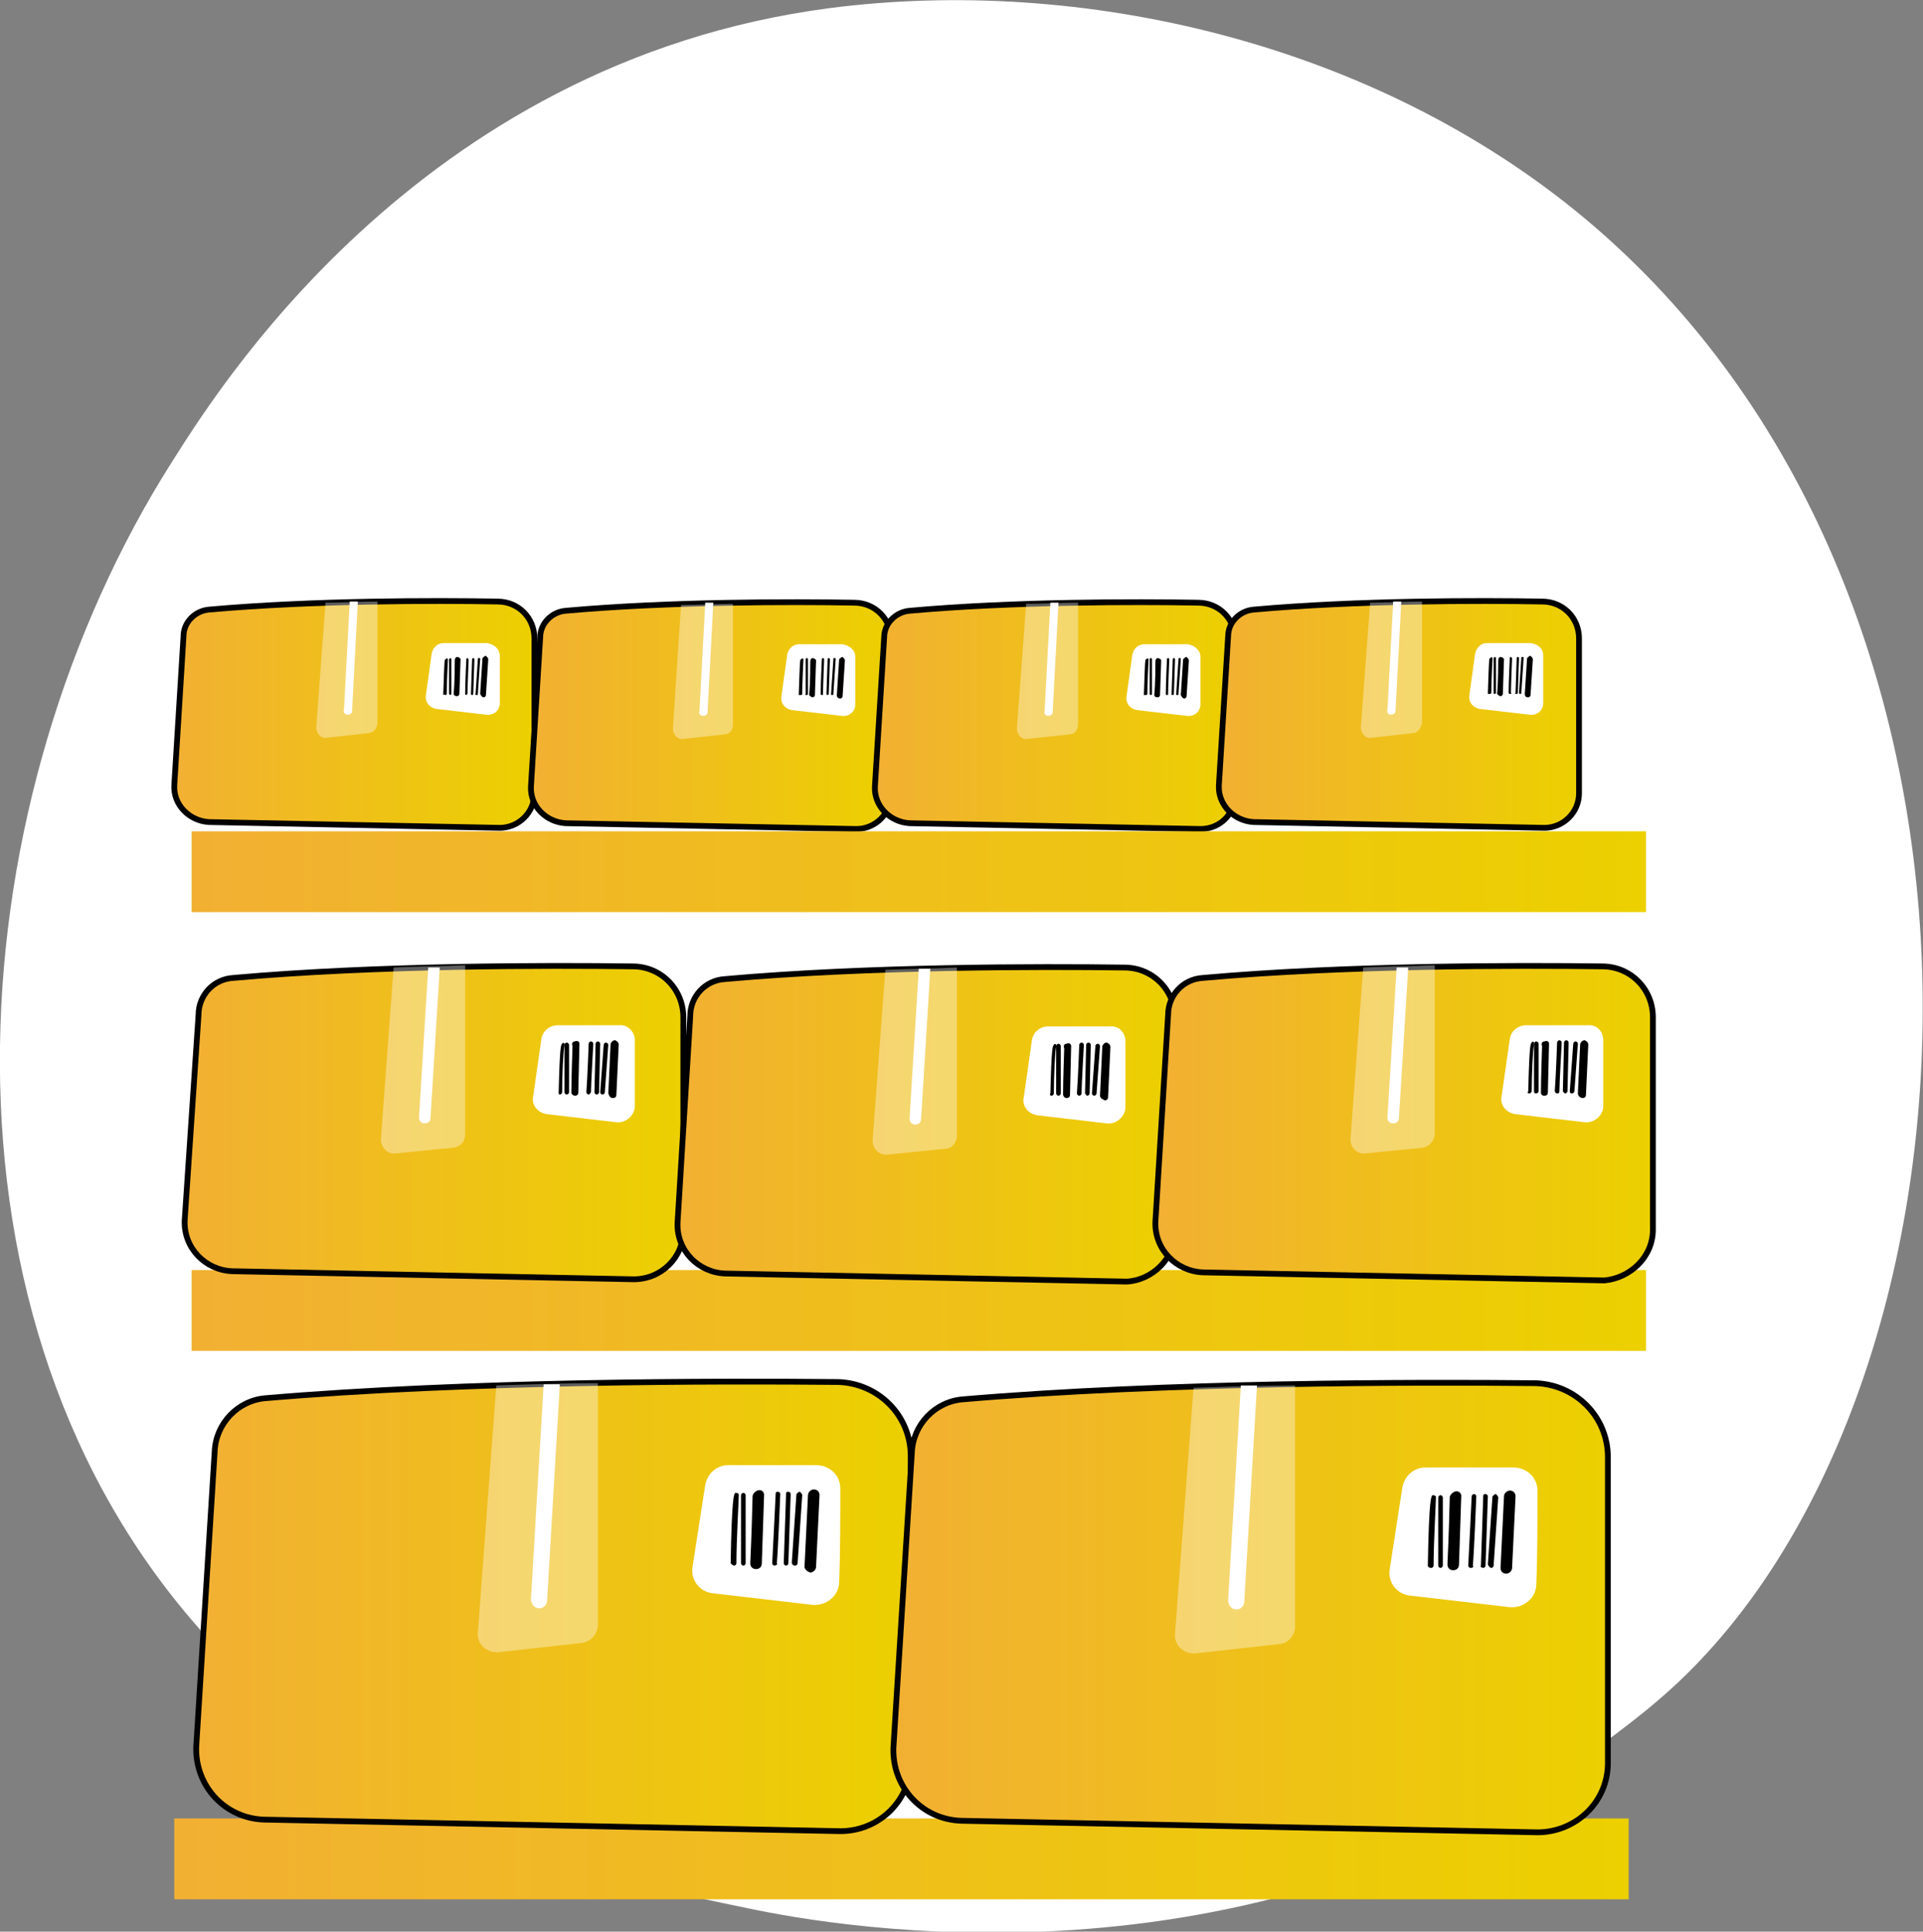 <?xml version="1.0" encoding="utf-8"?>
<!-- Generator: Adobe Illustrator 26.1.0, SVG Export Plug-In . SVG Version: 6.00 Build 0)  -->
<svg version="1.1" id="a" xmlns="http://www.w3.org/2000/svg" xmlns:xlink="http://www.w3.org/1999/xlink" x="0px" y="0px"
	 viewBox="0 0 166.6 167.3" style="enable-background:new 0 0 166.6 167.3;" xml:space="preserve">
<rect x="0" y="0" width="166.6" height="167.3" fill="#808080" stroke="none"/>
<style type="text/css">
	.st0{fill:#FFFFFF;}
	.st1{fill:url(#SVGID_1_);}
	
		.st2{fill:url(#SVGID_00000141429067625636355700000003483269034112541619_);stroke:#000000;stroke-width:0.5;stroke-miterlimit:10;}
	.st3{opacity:0.37;fill:#FFFFFF;enable-background:new    ;}
	
		.st4{fill:url(#SVGID_00000098919616392948023830000013338369193084706990_);stroke:#000000;stroke-width:0.5;stroke-miterlimit:10;}
	
		.st5{fill:url(#SVGID_00000023268336996337125190000001831890158572141972_);stroke:#000000;stroke-width:0.5;stroke-miterlimit:10;}
	
		.st6{fill:url(#SVGID_00000025418805524385239490000009458334429065912203_);stroke:#000000;stroke-width:0.5;stroke-miterlimit:10;}
	
		.st7{fill:url(#SVGID_00000013158595175878024480000009599860458321898370_);stroke:#000000;stroke-width:0.5;stroke-miterlimit:10;}
	
		.st8{fill:url(#SVGID_00000122000919149859376630000000891198106248009090_);stroke:#000000;stroke-width:0.5;stroke-miterlimit:10;}
	
		.st9{fill:url(#SVGID_00000012440059212032582050000001399501235553098383_);stroke:#000000;stroke-width:0.5;stroke-miterlimit:10;}
	.st10{fill:url(#SVGID_00000119836812891990632680000003565928422871842210_);}
	.st11{fill:url(#SVGID_00000145741925118707890540000013117797246265018042_);}
	
		.st12{fill:url(#SVGID_00000179607712109184581010000018143699303612172195_);stroke:#000000;stroke-width:0.5;stroke-miterlimit:10;}
	
		.st13{fill:url(#SVGID_00000149353187386374817050000006969210782164672166_);stroke:#000000;stroke-width:0.5;stroke-miterlimit:10;}
</style>
<path class="st0" d="M147.3,143.8c-3.4,3.6-6.7,5.9-9.2,7.8c-30.1,21.6-65.6,15.3-73.2,13.7c-11.2-2.3-32.7-6.6-48.3-25
	C-7.1,112.6-3.4,68.8,14.9,40c3.4-5.3,21-34.6,57-39.3C93.6-2.1,119,3.6,137.4,19C175.9,51.3,173.2,116.5,147.3,143.8z"/>
<linearGradient id="SVGID_1_" gradientUnits="userSpaceOnUse" x1="16.56" y1="54.39" x2="142.56" y2="54.39" gradientTransform="matrix(1 0 0 -1 0 167.89)">
	<stop  offset="0" style="stop-color:#F2B033"/>
	<stop  offset="1" style="stop-color:#ECD000"/>
</linearGradient>
<rect x="16.6" y="110" class="st1" width="126" height="7"/>
<g>
	
		<linearGradient id="SVGID_00000077285995337425163850000014124324897680611479_" gradientUnits="userSpaceOnUse" x1="15.078" y1="105.983" x2="46.324" y2="105.983" gradientTransform="matrix(1 0 0 -1 0 167.89)">
		<stop  offset="0" style="stop-color:#F2B033"/>
		<stop  offset="1" style="stop-color:#ECD000"/>
	</linearGradient>
	
		<path style="fill:url(#SVGID_00000077285995337425163850000014124324897680611479_);stroke:#000000;stroke-width:0.5;stroke-miterlimit:10;" d="
		M46.3,68.7V55.3c0-1.8-1.4-3.2-3.2-3.2c-5.3-0.1-16.1-0.1-25,0.7c-1.2,0.1-2.2,1.1-2.2,2.3l-0.8,12.9c-0.1,1.7,1.3,3.1,3,3.2
		l25.2,0.5C44.9,71.7,46.3,70.4,46.3,68.7z"/>
	<path class="st0" d="M43.3,56.8c0,1.1,0,2.9,0,4.1c0,0.6-0.5,1.1-1.2,1l-4.3-0.5c-0.6-0.1-1-0.6-0.9-1.2l0.5-3.6
		c0.1-0.5,0.5-0.9,1-0.9h3.8C42.8,55.8,43.3,56.2,43.3,56.8L43.3,56.8z"/>
	<path class="st3" d="M31.9,63.5l-3.6,0.4c-0.5,0.1-0.9-0.4-0.9-0.9l0.8-10.8c1.5,0,3-0.1,4.5-0.1v10.5
		C32.7,63.1,32.3,63.5,31.9,63.5L31.9,63.5z"/>
	<path class="st0" d="M30.5,61.6c0,0.2-0.2,0.3-0.4,0.3h0c-0.2,0-0.4-0.2-0.3-0.4l0.5-9.4c0.2,0,0.5,0,0.7,0L30.5,61.6z"/>
	<g>
		<path d="M41.3,60.2c0.1,0,0.1,0,0.1-0.1l0.2-3c0-0.1,0-0.1-0.1-0.1c-0.1,0-0.1,0-0.1,0.1l-0.2,3C41.1,60.1,41.2,60.2,41.3,60.2
			L41.3,60.2L41.3,60.2z"/>
		<path d="M40.9,60.2c0.1,0,0.1-0.1,0.1-0.1l0.1-3c0-0.1-0.1-0.1-0.1-0.1c-0.1,0-0.1,0.1-0.1,0.1l-0.1,3
			C40.8,60.1,40.8,60.2,40.9,60.2L40.9,60.2z"/>
		<path d="M40.4,60.2c-0.1,0-0.1-0.1-0.1-0.1c0-1,0.1-2.9,0.1-3c0-0.1,0.1-0.1,0.1-0.1s0.1,0.1,0.1,0.1c0,0-0.1,2.5-0.1,3
			C40.5,60.1,40.4,60.2,40.4,60.2L40.4,60.2L40.4,60.2z M40.4,57L40.4,57z"/>
		<path d="M39.6,60.3c0.1,0,0.2-0.1,0.2-0.2c0.1-2.9,0.1-3,0.1-3c0-0.1-0.2-0.2-0.3-0.2c-0.1,0-0.2,0.1-0.2,0.3c0,0.2,0,1.9-0.1,2.9
			C39.3,60.2,39.4,60.3,39.6,60.3C39.6,60.3,39.6,60.3,39.6,60.3z"/>
		<path d="M39,60.2c0.1,0,0.1-0.1,0.1-0.1v-3c0-0.1-0.1-0.1-0.1-0.1s-0.1,0.1-0.1,0.1v3C38.9,60.1,39,60.2,39,60.2z"/>
		<path d="M38.6,60.2c0.1,0,0.1-0.1,0.1-0.1c0-1,0.1-2.7,0.1-2.9c0,0,0-0.1,0-0.1c0-0.1-0.1-0.1-0.2,0c-0.1,0-0.1,0.1-0.2,3.1
			C38.5,60.1,38.5,60.2,38.6,60.2C38.6,60.2,38.6,60.2,38.6,60.2z"/>
		<path d="M41.9,60.4c0.1,0,0.2-0.1,0.2-0.2l0.2-3.1c0-0.1-0.1-0.2-0.2-0.3c-0.1,0-0.2,0.1-0.3,0.2l-0.2,3.1
			C41.7,60.3,41.8,60.4,41.9,60.4L41.9,60.4z"/>
	</g>
</g>
<g>
	
		<linearGradient id="SVGID_00000023274911669736251820000003418056703335633312_" gradientUnits="userSpaceOnUse" x1="15.998" y1="70.713" x2="59.197" y2="70.713" gradientTransform="matrix(1 0 0 -1 0 167.89)">
		<stop  offset="0" style="stop-color:#F2B033"/>
		<stop  offset="1" style="stop-color:#ECD000"/>
	</linearGradient>
	
		<path style="fill:url(#SVGID_00000023274911669736251820000003418056703335633312_);stroke:#000000;stroke-width:0.5;stroke-miterlimit:10;" d="
		M59.2,106.6V88.1c0-2.4-1.9-4.4-4.4-4.4c-7.3-0.1-22.3-0.1-34.6,1c-1.7,0.1-3,1.5-3,3.2L16,105.7c-0.1,2.4,1.8,4.3,4.1,4.4
		l34.8,0.7C57.3,110.8,59.2,108.9,59.2,106.6z"/>
	<path class="st0" d="M55,90.1c0,1.6,0,4.1,0,5.7c0,0.8-0.8,1.5-1.6,1.4l-6-0.7c-0.8-0.1-1.4-0.8-1.2-1.6l0.7-4.9
		c0.1-0.7,0.7-1.2,1.4-1.2h5.3C54.3,88.7,55,89.3,55,90.1L55,90.1z"/>
	<path class="st3" d="M39.3,99.4l-5,0.5c-0.7,0.1-1.3-0.5-1.3-1.2l1.1-14.9c2.1-0.1,4.2-0.1,6.2-0.2v14.6
		C40.3,98.9,39.9,99.3,39.3,99.4L39.3,99.4z"/>
	<path class="st0" d="M37.3,96.8c0,0.3-0.2,0.5-0.5,0.5h0c-0.3,0-0.5-0.2-0.5-0.5l0.8-13c0.3,0,0.7,0,1,0L37.3,96.8z"/>
	<g>
		<path d="M52.2,94.8c0.1,0,0.2-0.1,0.2-0.2l0.3-4.1c0-0.1-0.1-0.2-0.2-0.2c-0.1,0-0.2,0.1-0.2,0.2L52,94.6
			C52,94.7,52.1,94.8,52.2,94.8L52.2,94.8L52.2,94.8z"/>
		<path d="M51.7,94.8c0.1,0,0.2-0.1,0.2-0.2l0.1-4.2c0-0.1-0.1-0.2-0.2-0.2c-0.1,0-0.2,0.1-0.2,0.2l-0.1,4.2
			C51.5,94.7,51.6,94.8,51.7,94.8L51.7,94.8z"/>
		<path d="M51,94.8c-0.1,0-0.2-0.1-0.2-0.2c0.1-1.4,0.2-4.1,0.2-4.2c0-0.1,0.1-0.2,0.2-0.2c0.1,0,0.2,0.1,0.2,0.2
			c0,0.1-0.2,3.5-0.2,4.2C51.1,94.7,51.1,94.8,51,94.8L51,94.8L51,94.8z M51,90.4L51,90.4z"/>
		<path d="M49.8,94.9c0.2,0,0.3-0.1,0.3-0.3c0.1-4,0.1-4.1,0.1-4.2c0-0.2-0.2-0.3-0.4-0.2c-0.2,0-0.3,0.2-0.2,0.4
			c0,0.2-0.1,2.6-0.1,4C49.5,94.8,49.7,94.9,49.8,94.9C49.8,94.9,49.8,94.9,49.8,94.9z"/>
		<path d="M49.1,94.8c0.1,0,0.2-0.1,0.2-0.2v-4.1c0-0.1-0.1-0.2-0.2-0.2c-0.1,0-0.2,0.1-0.2,0.2v4.1C48.9,94.7,49,94.8,49.1,94.8z"
			/>
		<path d="M48.5,94.8c0.1,0,0.2-0.1,0.2-0.2c0-1.4,0.1-3.7,0.2-4c0,0,0-0.1,0-0.2c0-0.1-0.2-0.1-0.2,0c-0.1,0.1-0.2,0.1-0.3,4.2
			C48.4,94.7,48.4,94.8,48.5,94.8C48.5,94.8,48.5,94.8,48.5,94.8z"/>
		<path d="M53.1,95.1c0.2,0,0.3-0.1,0.3-0.3l0.2-4.3c0-0.2-0.1-0.3-0.3-0.4c-0.2,0-0.3,0.1-0.4,0.3l-0.2,4.3
			C52.8,95,52.9,95.1,53.1,95.1L53.1,95.1z"/>
	</g>
</g>
<g>
	
		<linearGradient id="SVGID_00000117650752123580747850000006148318109752789142_" gradientUnits="userSpaceOnUse" x1="58.559" y1="70.598" x2="101.758" y2="70.598" gradientTransform="matrix(1 0 0 -1 0 167.89)">
		<stop  offset="0" style="stop-color:#F2B033"/>
		<stop  offset="1" style="stop-color:#ECD000"/>
	</linearGradient>
	
		<path style="fill:url(#SVGID_00000117650752123580747850000006148318109752789142_);stroke:#000000;stroke-width:0.5;stroke-miterlimit:10;" d="
		M101.8,106.7V88.2c0-2.4-1.9-4.4-4.4-4.4c-7.3-0.1-22.3-0.1-34.6,1c-1.7,0.1-3,1.5-3,3.2l-1.1,17.9c-0.1,2.4,1.8,4.3,4.1,4.4
		l34.8,0.7C99.8,110.9,101.8,109,101.8,106.7z"/>
	<path class="st0" d="M97.5,90.2c0,1.6,0,4.1,0,5.7c0,0.8-0.8,1.5-1.6,1.4l-6-0.7c-0.8-0.1-1.4-0.8-1.2-1.6l0.7-4.9
		c0.1-0.7,0.7-1.2,1.4-1.2h5.3C96.9,88.8,97.5,89.4,97.5,90.2L97.5,90.2z"/>
	<path class="st3" d="M81.9,99.5l-5,0.5c-0.7,0.1-1.3-0.5-1.3-1.2L76.7,84c2.1-0.1,4.2-0.1,6.2-0.2v14.6
		C82.9,99,82.4,99.5,81.9,99.5L81.9,99.5z"/>
	<path class="st0" d="M79.8,96.9c0,0.3-0.2,0.5-0.5,0.5h0c-0.3,0-0.5-0.2-0.5-0.5l0.8-13c0.3,0,0.7,0,1,0L79.8,96.9z"/>
	<g>
		<path d="M94.8,94.9c0.1,0,0.2-0.1,0.2-0.2l0.3-4.1c0-0.1-0.1-0.2-0.2-0.2c-0.1,0-0.2,0.1-0.2,0.2l-0.3,4.1
			C94.6,94.8,94.7,94.9,94.8,94.9L94.8,94.9L94.8,94.9z"/>
		<path d="M94.2,94.9c0.1,0,0.2-0.1,0.2-0.2l0.1-4.2c0-0.1-0.1-0.2-0.2-0.2c-0.1,0-0.2,0.1-0.2,0.2l-0.1,4.2
			C94.1,94.8,94.1,94.9,94.2,94.9L94.2,94.9z"/>
		<path d="M93.5,94.9c-0.1,0-0.2-0.1-0.2-0.2c0.1-1.4,0.2-4.1,0.2-4.2c0-0.1,0.1-0.2,0.2-0.2s0.2,0.1,0.2,0.2c0,0.1-0.2,3.5-0.2,4.2
			C93.7,94.8,93.6,94.9,93.5,94.9L93.5,94.9L93.5,94.9z M93.5,90.6L93.5,90.6z"/>
		<path d="M92.4,95.1c0.2,0,0.3-0.1,0.3-0.3c0.1-4,0.1-4.1,0.1-4.2c0-0.2-0.2-0.3-0.4-0.2c-0.2,0-0.3,0.2-0.2,0.4
			c0,0.2-0.1,2.6-0.1,4C92.1,94.9,92.2,95.1,92.4,95.1C92.4,95.1,92.4,95.1,92.4,95.1z"/>
		<path d="M91.7,94.9c0.1,0,0.2-0.1,0.2-0.2v-4.1c0-0.1-0.1-0.2-0.2-0.2s-0.2,0.1-0.2,0.2v4.1C91.5,94.8,91.6,94.9,91.7,94.9z"/>
		<path d="M91.1,94.9c0.1,0,0.2-0.1,0.2-0.2c0-1.4,0.1-3.7,0.2-4c0,0,0-0.1,0-0.2c0-0.1-0.2-0.1-0.2,0c-0.1,0.1-0.2,0.1-0.3,4.2
			C90.9,94.8,91,94.9,91.1,94.9C91.1,94.9,91.1,94.9,91.1,94.9z"/>
		<path d="M95.7,95.3c0.2,0,0.3-0.1,0.3-0.3l0.2-4.3c0-0.2-0.1-0.3-0.3-0.4c-0.2,0-0.3,0.1-0.4,0.3l-0.2,4.3
			C95.3,95.1,95.5,95.2,95.7,95.3L95.7,95.3z"/>
	</g>
</g>
<g>
	
		<linearGradient id="SVGID_00000181785775498650013890000001052538179345606320_" gradientUnits="userSpaceOnUse" x1="99.961" y1="70.741" x2="143.159" y2="70.741" gradientTransform="matrix(1 0 0 -1 0 167.89)">
		<stop  offset="0" style="stop-color:#F2B033"/>
		<stop  offset="1" style="stop-color:#ECD000"/>
	</linearGradient>
	
		<path style="fill:url(#SVGID_00000181785775498650013890000001052538179345606320_);stroke:#000000;stroke-width:0.5;stroke-miterlimit:10;" d="
		M143.2,106.5V88.1c0-2.4-1.9-4.4-4.4-4.4c-7.3-0.1-22.3-0.1-34.6,1c-1.7,0.1-3,1.5-3,3.2l-1.1,17.9c-0.1,2.4,1.8,4.3,4.1,4.4
		l34.8,0.7C141.2,110.7,143.2,108.9,143.2,106.5z"/>
	<path class="st0" d="M138.9,90.1c0,1.6,0,4.1,0,5.7c0,0.8-0.8,1.5-1.6,1.4l-6-0.7c-0.8-0.1-1.4-0.8-1.2-1.6l0.7-4.9
		c0.1-0.7,0.7-1.2,1.4-1.2h5.3C138.3,88.7,138.9,89.3,138.9,90.1L138.9,90.1z"/>
	<path class="st3" d="M123.3,99.4l-5,0.5c-0.7,0.1-1.3-0.5-1.3-1.2l1.1-14.9c2.1-0.1,4.2-0.1,6.2-0.2v14.6
		C124.3,98.8,123.8,99.3,123.3,99.4L123.3,99.4z"/>
	<path class="st0" d="M121.2,96.8c0,0.3-0.2,0.5-0.5,0.5h0c-0.3,0-0.5-0.2-0.5-0.5l0.8-13c0.3,0,0.7,0,1,0L121.2,96.8z"/>
	<g>
		<path d="M136.2,94.7c0.1,0,0.2-0.1,0.2-0.2l0.3-4.1c0-0.1-0.1-0.2-0.2-0.2c-0.1,0-0.2,0.1-0.2,0.2l-0.3,4.1
			C136,94.7,136.1,94.7,136.2,94.7L136.2,94.7L136.2,94.7z"/>
		<path d="M135.6,94.7c0.1,0,0.2-0.1,0.2-0.2l0.1-4.2c0-0.1-0.1-0.2-0.2-0.2c-0.1,0-0.2,0.1-0.2,0.2l-0.1,4.2
			C135.5,94.7,135.6,94.7,135.6,94.7L135.6,94.7z"/>
		<path d="M134.9,94.7c-0.1,0-0.2-0.1-0.2-0.2c0.1-1.4,0.2-4.1,0.2-4.2c0-0.1,0.1-0.2,0.2-0.2c0.1,0,0.2,0.1,0.2,0.2
			c0,0.1-0.2,3.5-0.2,4.2C135.1,94.7,135,94.7,134.9,94.7L134.9,94.7L134.9,94.7z M134.9,90.4L134.9,90.4z"/>
		<path d="M133.8,94.9c0.2,0,0.3-0.1,0.3-0.3c0.1-4,0.1-4.1,0.1-4.2c0-0.2-0.2-0.3-0.4-0.2c-0.2,0-0.3,0.2-0.2,0.4
			c0,0.2-0.1,2.6-0.1,4C133.5,94.8,133.6,94.9,133.8,94.9C133.8,94.9,133.8,94.9,133.8,94.9z"/>
		<path d="M133.1,94.7c0.1,0,0.2-0.1,0.2-0.2v-4.1c0-0.1-0.1-0.2-0.2-0.2c-0.1,0-0.2,0.1-0.2,0.2v4.1
			C132.9,94.7,133,94.7,133.1,94.7z"/>
		<path d="M132.5,94.7c0.1,0,0.2-0.1,0.2-0.2c0-1.4,0.1-3.7,0.2-4c0,0,0-0.1,0-0.2c0-0.1-0.2-0.1-0.2,0c-0.1,0.1-0.2,0.1-0.3,4.2
			C132.3,94.7,132.4,94.7,132.5,94.7C132.5,94.7,132.5,94.7,132.5,94.7z"/>
		<path d="M137.1,95.1c0.2,0,0.3-0.1,0.3-0.3l0.2-4.3c0-0.2-0.1-0.3-0.3-0.4c-0.2,0-0.3,0.1-0.4,0.3l-0.2,4.3
			C136.7,94.9,136.9,95.1,137.1,95.1L137.1,95.1z"/>
	</g>
</g>
<g>
	
		<linearGradient id="SVGID_00000070082977672550328330000014825103262803734918_" gradientUnits="userSpaceOnUse" x1="45.914" y1="105.9" x2="77.16" y2="105.9" gradientTransform="matrix(1 0 0 -1 0 167.89)">
		<stop  offset="0" style="stop-color:#F2B033"/>
		<stop  offset="1" style="stop-color:#ECD000"/>
	</linearGradient>
	
		<path style="fill:url(#SVGID_00000070082977672550328330000014825103262803734918_);stroke:#000000;stroke-width:0.5;stroke-miterlimit:10;" d="
		M77.2,68.8V55.4c0-1.8-1.4-3.2-3.2-3.2c-5.3-0.1-16.1-0.1-25,0.7c-1.2,0.1-2.2,1.1-2.2,2.3l-0.8,12.9c-0.1,1.7,1.3,3.1,3,3.2
		l25.2,0.5C75.8,71.8,77.2,70.5,77.2,68.8z"/>
	<path class="st0" d="M74.1,56.9c0,1.1,0,2.9,0,4.1c0,0.6-0.5,1.1-1.2,1l-4.3-0.5c-0.6-0.1-1-0.6-0.9-1.2l0.5-3.6
		c0.1-0.5,0.5-0.9,1-0.9h3.8C73.6,55.9,74.1,56.3,74.1,56.9L74.1,56.9z"/>
	<path class="st3" d="M62.8,63.6L59.2,64c-0.5,0.1-0.9-0.4-0.9-0.9L59,52.4c1.5,0,3-0.1,4.5-0.1v10.5C63.5,63.2,63.2,63.6,62.8,63.6
		L62.8,63.6z"/>
	<path class="st0" d="M61.3,61.7c0,0.2-0.2,0.3-0.4,0.3h0c-0.2,0-0.4-0.2-0.3-0.4l0.5-9.4c0.2,0,0.5,0,0.7,0L61.3,61.7z"/>
	<g>
		<path d="M72.1,60.2c0.1,0,0.1,0,0.1-0.1l0.2-3c0-0.1,0-0.1-0.1-0.1c-0.1,0-0.1,0-0.1,0.1l-0.2,3C72,60.2,72,60.2,72.1,60.2
			L72.1,60.2L72.1,60.2z"/>
		<path d="M71.7,60.2c0.1,0,0.1-0.1,0.1-0.1l0.1-3c0-0.1-0.1-0.1-0.1-0.1c-0.1,0-0.1,0.1-0.1,0.1l-0.1,3
			C71.6,60.2,71.7,60.2,71.7,60.2L71.7,60.2z"/>
		<path d="M71.2,60.2c-0.1,0-0.1-0.1-0.1-0.1c0-1,0.1-2.9,0.1-3c0-0.1,0.1-0.1,0.1-0.1c0.1,0,0.1,0.1,0.1,0.1c0,0-0.1,2.5-0.1,3
			C71.3,60.2,71.3,60.2,71.2,60.2L71.2,60.2L71.2,60.2z M71.2,57.1L71.2,57.1z"/>
		<path d="M70.4,60.4c0.1,0,0.2-0.1,0.2-0.2c0.1-2.9,0.1-3,0.1-3c0-0.1-0.2-0.2-0.3-0.2c-0.1,0-0.2,0.1-0.2,0.3c0,0.2,0,1.9-0.1,2.9
			C70.2,60.3,70.3,60.4,70.4,60.4C70.4,60.4,70.4,60.4,70.4,60.4z"/>
		<path d="M69.9,60.2c0.1,0,0.1-0.1,0.1-0.1v-3c0-0.1-0.1-0.1-0.1-0.1c-0.1,0-0.1,0.1-0.1,0.1v3C69.7,60.2,69.8,60.2,69.9,60.2z"/>
		<path d="M69.4,60.2c0.1,0,0.1-0.1,0.1-0.1c0-1,0.1-2.7,0.1-2.9c0,0,0-0.1,0-0.1c0-0.1-0.1-0.1-0.2,0c-0.1,0-0.1,0.1-0.2,3.1
			C69.3,60.2,69.4,60.2,69.4,60.2C69.4,60.2,69.4,60.2,69.4,60.2z"/>
		<path d="M72.8,60.5c0.1,0,0.2-0.1,0.2-0.2l0.2-3.1c0-0.1-0.1-0.2-0.2-0.3c-0.1,0-0.2,0.1-0.3,0.2l-0.2,3.1
			C72.5,60.4,72.6,60.5,72.8,60.5L72.8,60.5z"/>
	</g>
</g>
<g>
	
		<linearGradient id="SVGID_00000088117866876783460440000004282063869392890810_" gradientUnits="userSpaceOnUse" x1="75.793" y1="105.9" x2="107.039" y2="105.9" gradientTransform="matrix(1 0 0 -1 0 167.89)">
		<stop  offset="0" style="stop-color:#F2B033"/>
		<stop  offset="1" style="stop-color:#ECD000"/>
	</linearGradient>
	
		<path style="fill:url(#SVGID_00000088117866876783460440000004282063869392890810_);stroke:#000000;stroke-width:0.5;stroke-miterlimit:10;" d="
		M107,68.8V55.4c0-1.8-1.4-3.2-3.2-3.2c-5.3-0.1-16.1-0.1-25,0.7c-1.2,0.1-2.2,1.1-2.2,2.3l-0.8,12.9c-0.1,1.7,1.3,3.1,3,3.2
		l25.2,0.5C105.7,71.8,107,70.5,107,68.8z"/>
	<path class="st0" d="M104,56.9c0,1.1,0,2.9,0,4.1c0,0.6-0.5,1.1-1.2,1l-4.3-0.5c-0.6-0.1-1-0.6-0.9-1.2l0.5-3.6
		c0.1-0.5,0.5-0.9,1-0.9h3.8C103.5,55.9,104,56.3,104,56.9L104,56.9z"/>
	<path class="st3" d="M92.7,63.6L89,64c-0.5,0.1-0.9-0.4-0.9-0.9l0.8-10.8c1.5,0,3-0.1,4.5-0.1v10.5C93.4,63.2,93.1,63.6,92.7,63.6
		L92.7,63.6z"/>
	<path class="st0" d="M91.2,61.7c0,0.2-0.2,0.3-0.4,0.3h0c-0.2,0-0.4-0.2-0.3-0.4l0.5-9.4c0.2,0,0.5,0,0.7,0L91.2,61.7z"/>
	<g>
		<path d="M102,60.2c0.1,0,0.1,0,0.1-0.1l0.2-3c0-0.1,0-0.1-0.1-0.1c-0.1,0-0.1,0-0.1,0.1l-0.2,3C101.9,60.2,101.9,60.2,102,60.2
			L102,60.2L102,60.2z"/>
		<path d="M101.6,60.2c0.1,0,0.1-0.1,0.1-0.1l0.1-3c0-0.1-0.1-0.1-0.1-0.1c-0.1,0-0.1,0.1-0.1,0.1l-0.1,3
			C101.5,60.2,101.5,60.2,101.6,60.2L101.6,60.2z"/>
		<path d="M101.1,60.2c-0.1,0-0.1-0.1-0.1-0.1c0-1,0.1-2.9,0.1-3c0-0.1,0.1-0.1,0.1-0.1c0.1,0,0.1,0.1,0.1,0.1c0,0-0.1,2.5-0.1,3
			C101.2,60.2,101.2,60.2,101.1,60.2L101.1,60.2L101.1,60.2z M101.1,57.1L101.1,57.1z"/>
		<path d="M100.3,60.4c0.1,0,0.2-0.1,0.2-0.2c0.1-2.9,0.1-3,0.1-3c0-0.1-0.2-0.2-0.3-0.2c-0.1,0-0.2,0.1-0.2,0.3
			c0,0.2,0,1.9-0.1,2.9C100,60.3,100.1,60.4,100.3,60.4C100.3,60.4,100.3,60.4,100.3,60.4z"/>
		<path d="M99.7,60.2c0.1,0,0.1-0.1,0.1-0.1v-3c0-0.1-0.1-0.1-0.1-0.1c-0.1,0-0.1,0.1-0.1,0.1v3C99.6,60.2,99.7,60.2,99.7,60.2z"/>
		<path d="M99.3,60.2c0.1,0,0.1-0.1,0.1-0.1c0-1,0.1-2.7,0.1-2.9c0,0,0-0.1,0-0.1c0-0.1-0.1-0.1-0.2,0c-0.1,0-0.1,0.1-0.2,3.1
			C99.2,60.2,99.3,60.2,99.3,60.2C99.3,60.2,99.3,60.2,99.3,60.2z"/>
		<path d="M102.6,60.5c0.1,0,0.2-0.1,0.2-0.2l0.2-3.1c0-0.1-0.1-0.2-0.2-0.3c-0.1,0-0.2,0.1-0.3,0.2l-0.2,3.1
			C102.4,60.4,102.5,60.5,102.6,60.5L102.6,60.5z"/>
	</g>
</g>
<g>
	
		<linearGradient id="SVGID_00000094600895117312717280000000940494140563991981_" gradientUnits="userSpaceOnUse" x1="105.556" y1="106.003" x2="136.802" y2="106.003" gradientTransform="matrix(1 0 0 -1 0 167.89)">
		<stop  offset="0" style="stop-color:#F2B033"/>
		<stop  offset="1" style="stop-color:#ECD000"/>
	</linearGradient>
	
		<path style="fill:url(#SVGID_00000094600895117312717280000000940494140563991981_);stroke:#000000;stroke-width:0.5;stroke-miterlimit:10;" d="
		M136.8,68.7V55.3c0-1.8-1.4-3.2-3.2-3.2c-5.3-0.1-16.1-0.1-25,0.7c-1.2,0.1-2.2,1.1-2.2,2.3L105.6,68c-0.1,1.7,1.3,3.1,3,3.2
		l25.2,0.5C135.4,71.7,136.8,70.4,136.8,68.7z"/>
	<path class="st0" d="M133.7,56.8c0,1.1,0,2.9,0,4.1c0,0.6-0.5,1.1-1.2,1l-4.3-0.5c-0.6-0.1-1-0.6-0.9-1.2l0.5-3.6
		c0.1-0.5,0.5-0.9,1-0.9h3.8C133.3,55.8,133.7,56.2,133.7,56.8L133.7,56.8z"/>
	<path class="st3" d="M122.4,63.5l-3.6,0.4c-0.5,0.1-0.9-0.4-0.9-0.9l0.8-10.8c1.5,0,3-0.1,4.5-0.1v10.5
		C123.1,63.1,122.8,63.5,122.4,63.5L122.4,63.5z"/>
	<path class="st0" d="M120.9,61.6c0,0.2-0.2,0.3-0.4,0.3h0c-0.2,0-0.4-0.2-0.3-0.4l0.5-9.4c0.2,0,0.5,0,0.7,0L120.9,61.6z"/>
	<g>
		<path d="M131.7,60.1c0.1,0,0.1,0,0.1-0.1l0.2-3c0-0.1,0-0.1-0.1-0.1c-0.1,0-0.1,0-0.1,0.1l-0.2,3
			C131.6,60.1,131.7,60.1,131.7,60.1L131.7,60.1L131.7,60.1z"/>
		<path d="M131.4,60.1c0.1,0,0.1-0.1,0.1-0.1l0.1-3c0-0.1-0.1-0.1-0.1-0.1c-0.1,0-0.1,0.1-0.1,0.1l-0.1,3
			C131.2,60.1,131.3,60.1,131.4,60.1L131.4,60.1z"/>
		<path d="M130.8,60.1c-0.1,0-0.1-0.1-0.1-0.1c0-1,0.1-2.9,0.1-3c0-0.1,0.1-0.1,0.1-0.1s0.1,0.1,0.1,0.1c0,0-0.1,2.5-0.1,3
			C131,60.1,130.9,60.1,130.8,60.1L130.8,60.1L130.8,60.1z M130.9,57L130.9,57z"/>
		<path d="M130,60.3c0.1,0,0.2-0.1,0.2-0.2c0.1-2.9,0.1-3,0.1-3c0-0.1-0.2-0.2-0.3-0.2c-0.1,0-0.2,0.1-0.2,0.3c0,0.2,0,1.9-0.1,2.9
			C129.8,60.2,129.9,60.3,130,60.3C130,60.3,130,60.3,130,60.3z"/>
		<path d="M129.5,60.1c0.1,0,0.1-0.1,0.1-0.1v-3c0-0.1-0.1-0.1-0.1-0.1s-0.1,0.1-0.1,0.1v3C129.4,60.1,129.4,60.1,129.5,60.1z"/>
		<path d="M129.1,60.1c0.1,0,0.1-0.1,0.1-0.1c0-1,0.1-2.7,0.1-2.9c0,0,0-0.1,0-0.1c0-0.1-0.1-0.1-0.2,0c-0.1,0-0.1,0.1-0.2,3.1
			C129,60.1,129,60.1,129.1,60.1C129.1,60.1,129.1,60.1,129.1,60.1z"/>
		<path d="M132.4,60.4c0.1,0,0.2-0.1,0.2-0.2l0.2-3.1c0-0.1-0.1-0.2-0.2-0.3c-0.1,0-0.2,0.1-0.3,0.2l-0.2,3.1
			C132.1,60.3,132.2,60.4,132.4,60.4L132.4,60.4z"/>
	</g>
</g>
<linearGradient id="SVGID_00000101067979256932152240000006097000166494211234_" gradientUnits="userSpaceOnUse" x1="16.56" y1="92.39" x2="142.56" y2="92.39" gradientTransform="matrix(1 0 0 -1 0 167.89)">
	<stop  offset="0" style="stop-color:#F2B033"/>
	<stop  offset="1" style="stop-color:#ECD000"/>
</linearGradient>
<rect x="16.6" y="72" style="fill:url(#SVGID_00000101067979256932152240000006097000166494211234_);" width="126" height="7"/>
<linearGradient id="SVGID_00000008114960900444218590000006151107500881072256_" gradientUnits="userSpaceOnUse" x1="15.06" y1="6.89" x2="141.06" y2="6.89" gradientTransform="matrix(1 0 0 -1 0 167.89)">
	<stop  offset="0" style="stop-color:#F2B033"/>
	<stop  offset="1" style="stop-color:#ECD000"/>
</linearGradient>
<rect x="15.1" y="157.5" style="fill:url(#SVGID_00000008114960900444218590000006151107500881072256_);" width="126" height="7"/>
<g>
	
		<linearGradient id="SVGID_00000071555976880891597690000017773856476822471854_" gradientUnits="userSpaceOnUse" x1="16.969" y1="28.807" x2="78.902" y2="28.807" gradientTransform="matrix(1 0 0 -1 0 167.89)">
		<stop  offset="0" style="stop-color:#F2B033"/>
		<stop  offset="1" style="stop-color:#ECD000"/>
	</linearGradient>
	
		<path style="fill:url(#SVGID_00000071555976880891597690000017773856476822471854_);stroke:#000000;stroke-width:0.5;stroke-miterlimit:10;" d="
		M78.9,152.6v-26.5c0-3.5-2.8-6.3-6.3-6.4c-10.4-0.1-32-0.1-49.6,1.4c-2.4,0.2-4.3,2.2-4.4,4.6L17,151.3c-0.1,3.4,2.5,6.2,5.9,6.3
		l49.9,1C76.2,158.6,78.9,155.9,78.9,152.6z"/>
	<path class="st0" d="M72.8,128.9c0,2.3,0,5.8-0.1,8.1c0,1.2-1.1,2.1-2.3,2l-8.6-1c-1.2-0.1-2-1.2-1.8-2.3l1.1-7.1
		c0.2-1,1-1.7,2-1.7h7.6C71.9,126.9,72.8,127.8,72.8,128.9L72.8,128.9z"/>
	<path class="st3" d="M50.4,142.3l-7.2,0.8c-1,0.1-1.9-0.7-1.8-1.7L43,120c3-0.1,6-0.2,8.8-0.2v20.9
		C51.8,141.5,51.2,142.2,50.4,142.3L50.4,142.3z"/>
	<path class="st0" d="M47.4,138.6c0,0.4-0.3,0.7-0.7,0.7h0c-0.4,0-0.7-0.4-0.7-0.8l1.1-18.6c0.5,0,1,0,1.4,0L47.4,138.6z"/>
	<g>
		<path d="M68.9,135.6c0.1,0,0.2-0.1,0.2-0.2l0.4-5.9c0-0.1-0.1-0.2-0.2-0.3c-0.1,0-0.2,0.1-0.3,0.2l-0.4,5.9
			C68.6,135.5,68.7,135.6,68.9,135.6L68.9,135.6L68.9,135.6z"/>
		<path d="M68.1,135.6c0.1,0,0.2-0.1,0.2-0.2l0.2-6c0-0.1-0.1-0.2-0.2-0.2c-0.2,0-0.2,0.1-0.2,0.2l-0.2,6
			C67.9,135.5,68,135.6,68.1,135.6L68.1,135.6z"/>
		<path d="M67.1,135.6c-0.1,0-0.2-0.1-0.2-0.2c0.1-2,0.3-5.8,0.3-6s0.1-0.2,0.2-0.2c0.1,0,0.2,0.1,0.2,0.2c0,0.1-0.2,5-0.3,6
			C67.4,135.5,67.2,135.6,67.1,135.6L67.1,135.6L67.1,135.6z M67.1,129.4L67.1,129.4z"/>
		<path d="M65.5,135.9c0.3,0,0.5-0.2,0.5-0.5c0.2-5.8,0.2-5.9,0.2-6c-0.1-0.3-0.3-0.4-0.6-0.3c-0.2,0.1-0.4,0.3-0.4,0.5
			c0,0.4-0.1,3.7-0.2,5.8C65,135.7,65.2,135.9,65.5,135.9C65.5,135.9,65.5,135.9,65.5,135.9z"/>
		<path d="M64.4,135.6c0.1,0,0.2-0.1,0.2-0.2v-5.9c0-0.1-0.1-0.2-0.2-0.2c-0.1,0-0.2,0.1-0.2,0.2v5.9
			C64.2,135.5,64.3,135.6,64.4,135.6z"/>
		<path d="M63.6,135.6c0.1,0,0.2-0.1,0.2-0.2c0-2,0.2-5.4,0.2-5.8c0-0.1,0-0.2,0-0.2c-0.1-0.1-0.2-0.1-0.3-0.1
			c-0.1,0.1-0.3,0.2-0.4,6.1C63.4,135.5,63.5,135.6,63.6,135.6C63.6,135.6,63.6,135.6,63.6,135.6z"/>
		<path d="M70.2,136.2c0.2,0,0.5-0.2,0.5-0.5l0.3-6.2c0-0.3-0.2-0.5-0.5-0.5c-0.2,0-0.5,0.2-0.5,0.5l-0.3,6.2
			C69.7,135.9,69.9,136.1,70.2,136.2L70.2,136.2z"/>
	</g>
</g>
<g>
	
		<linearGradient id="SVGID_00000080920669986291170700000000080760986862787758_" gradientUnits="userSpaceOnUse" x1="77.332" y1="28.643" x2="139.265" y2="28.643" gradientTransform="matrix(1 0 0 -1 0 167.89)">
		<stop  offset="0" style="stop-color:#F2B033"/>
		<stop  offset="1" style="stop-color:#ECD000"/>
	</linearGradient>
	
		<path style="fill:url(#SVGID_00000080920669986291170700000000080760986862787758_);stroke:#000000;stroke-width:0.5;stroke-miterlimit:10;" d="
		M139.3,152.7v-26.5c0-3.5-2.8-6.3-6.3-6.4c-10.4-0.1-32-0.1-49.6,1.4c-2.4,0.2-4.3,2.2-4.4,4.6l-1.6,25.6c-0.1,3.4,2.5,6.2,5.9,6.3
		l49.9,1C136.5,158.7,139.3,156.1,139.3,152.7z"/>
	<path class="st0" d="M133.2,129.1c0,2.3,0,5.8-0.1,8.1c0,1.2-1.1,2.1-2.3,2l-8.6-1c-1.2-0.1-2-1.2-1.8-2.3l1.1-7.1
		c0.2-1,1-1.7,2-1.7h7.6C132.3,127.1,133.2,128,133.2,129.1L133.2,129.1z"/>
	<path class="st3" d="M110.8,142.4l-7.2,0.8c-1,0.1-1.9-0.7-1.8-1.7l1.6-21.3c3-0.1,6-0.2,8.8-0.2v20.9
		C112.2,141.7,111.5,142.4,110.8,142.4L110.8,142.4z"/>
	<path class="st0" d="M107.8,138.7c0,0.4-0.3,0.7-0.7,0.7h0c-0.4,0-0.7-0.4-0.7-0.8l1.1-18.6c0.5,0,1,0,1.4,0L107.8,138.7z"/>
	<g>
		<path d="M129.2,135.8c0.1,0,0.2-0.1,0.2-0.2l0.4-5.9c0-0.1-0.1-0.2-0.2-0.3c-0.1,0-0.2,0.1-0.3,0.2l-0.4,5.9
			C129,135.7,129.1,135.8,129.2,135.8L129.2,135.8L129.2,135.8z"/>
		<path d="M128.5,135.8c0.1,0,0.2-0.1,0.2-0.2l0.2-6c0-0.1-0.1-0.2-0.2-0.2c-0.2,0-0.2,0.1-0.2,0.2l-0.2,6
			C128.2,135.7,128.4,135.8,128.5,135.8L128.5,135.8z"/>
		<path d="M127.4,135.8c-0.1,0-0.2-0.1-0.2-0.2c0.1-2,0.3-5.8,0.3-6c0-0.1,0.1-0.2,0.2-0.2c0.1,0,0.2,0.1,0.2,0.2c0,0.1-0.2,5-0.3,6
			C127.7,135.7,127.6,135.8,127.4,135.8L127.4,135.8L127.4,135.8z M127.5,129.6L127.5,129.6z"/>
		<path d="M125.9,136c0.3,0,0.5-0.2,0.5-0.5c0.2-5.8,0.2-5.9,0.2-6c-0.1-0.3-0.3-0.4-0.6-0.3c-0.2,0.1-0.4,0.3-0.4,0.5
			c0,0.4-0.1,3.7-0.2,5.8C125.4,135.8,125.6,136,125.9,136C125.9,136,125.9,136,125.9,136z"/>
		<path d="M124.8,135.8c0.1,0,0.2-0.1,0.2-0.2v-5.9c0-0.1-0.1-0.2-0.2-0.2c-0.1,0-0.2,0.1-0.2,0.2v5.9
			C124.6,135.7,124.7,135.8,124.8,135.8z"/>
		<path d="M124,135.8c0.1,0,0.2-0.1,0.2-0.2c0-2,0.2-5.4,0.2-5.8c0-0.1,0-0.2,0-0.2c-0.1-0.1-0.2-0.1-0.3-0.1
			c-0.1,0.1-0.3,0.2-0.4,6.1C123.7,135.7,123.8,135.8,124,135.8C124,135.8,124,135.8,124,135.8z"/>
		<path d="M130.5,136.3c0.2,0,0.5-0.2,0.5-0.5l0.3-6.2c0-0.3-0.2-0.5-0.5-0.5c-0.2,0-0.5,0.2-0.5,0.5l-0.3,6.2
			C130,136.1,130.2,136.3,130.5,136.3L130.5,136.3z"/>
	</g>
</g>
</svg>
